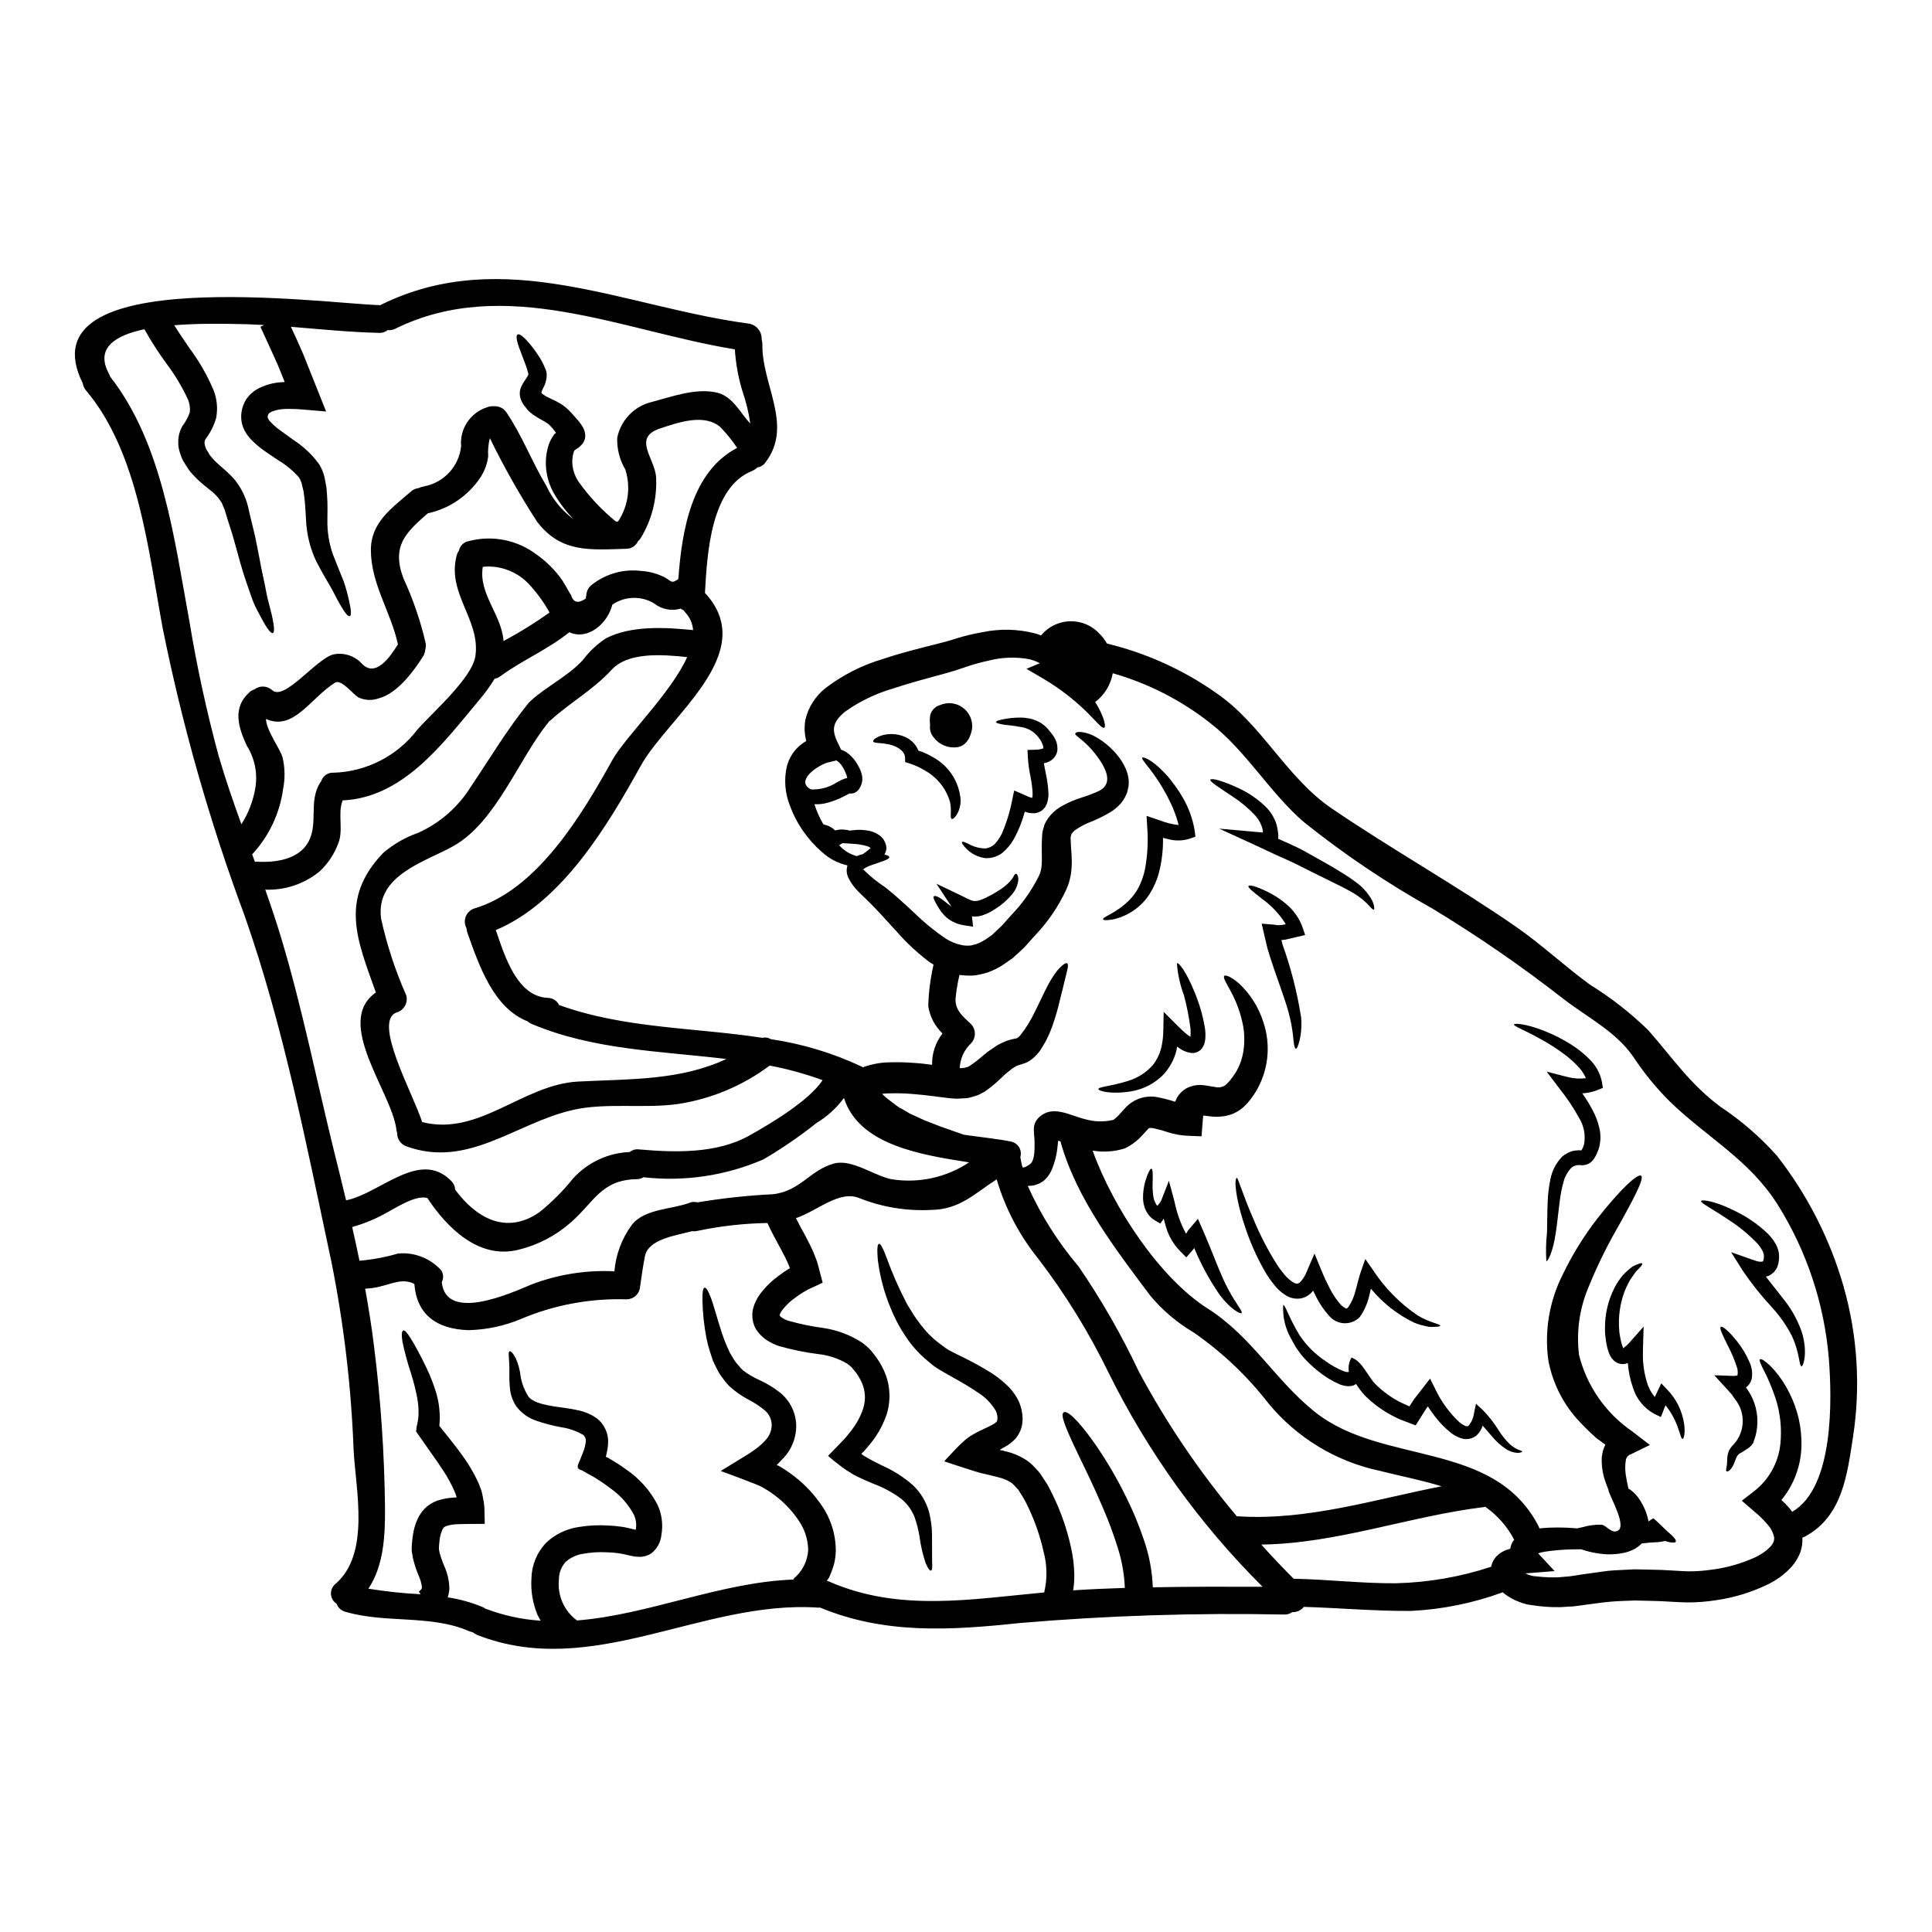 <?xml version="1.0" encoding="UTF-8"?>
<!-- Uploaded to: ICON Repo, www.svgrepo.com, Generator: ICON Repo Mixer Tools -->
<svg fill="#000000" width="800px" height="800px" version="1.1" viewBox="144 144 512 512" xmlns="http://www.w3.org/2000/svg">
 <g>
  <path d="m469 431.37 0.395-0.418v0.004c0.504-0.523 0.961-1.09 1.371-1.691 0.707-0.949 1.293-1.984 1.738-3.086 0.453-1.102 0.781-2.25 0.98-3.426 0.355-2.207 0.355-4.453 0-6.656-0.617-3.363-1.773-6.606-3.43-9.598-1.199-2.18-1.969-3.43-1.613-3.867 0.293-0.344 1.812 0.172 3.918 2.008 2.969 2.773 5.176 6.262 6.41 10.133 2.144 6.269 1.363 13.168-2.129 18.801-0.469 0.727-0.973 1.43-1.52 2.106l-0.395 0.492c-0.344 0.414-0.465 0.488-0.707 0.754-0.434 0.465-0.918 0.875-1.445 1.223-1.117 0.793-2.398 1.332-3.746 1.578-1.203 0.234-2.43 0.293-3.648 0.172-0.754-0.098-1.539-0.195-2.32-0.273-0.051 0.395-0.074 0.91-0.121 1.398l-0.32 4.113-3.769-0.148h-0.004c-1.766-0.09-3.512-0.41-5.191-0.953-1.156-0.402-2.34-0.73-3.543-0.98-0.453-0.133-0.93-0.164-1.395-0.098-0.086 0.086-0.176 0.168-0.27 0.242l-1.398 1.52c-1.289 1.469-2.852 2.672-4.602 3.543l-0.172 0.07-0.145 0.051c-2.711 0.832-5.578 1.016-8.371 0.539 5.438 15.148 17.797 33.777 30.5 41.859 11.68 7.414 17.871 18.996 28.398 27.391 17.918 14.32 47.562 7.32 59.336 30.402h-0.004c0.07 0.16 0.129 0.324 0.176 0.492 0.129-0.035 0.258-0.062 0.395-0.074 2.906-0.25 5.832-0.258 8.738-0.023l0.832 0.074c0.465-0.125 0.93-0.219 1.445-0.32v0.004c1.645-0.488 3.352-0.711 5.066-0.664 1.324 0.242 2.363 2.055 3.844 1.762 3.379-0.66-1.574-8.934-2.008-10.848-0.023-0.07-0.023-0.168-0.051-0.242-0.32-0.789-0.633-1.664-0.953-2.594-0.613-1.926-0.879-3.949-0.785-5.969 0.074-0.637 0.199-1.27 0.363-1.887 0.172-0.492 0.367-0.973 0.59-1.445-0.789-0.59-1.574-1.152-2.398-1.738-1.883-1.68-3.672-3.461-5.359-5.34-3.75-4.328-6.285-9.574-7.348-15.199-1.078-7.742 0.219-15.629 3.723-22.617 2.551-5.348 5.668-10.402 9.305-15.082 6.144-7.805 10.629-11.918 11.551-11.285 0.926 0.633-1.934 6.121-6.656 14.492-2.723 4.781-5.125 9.738-7.199 14.836-2.473 5.731-3.367 12.02-2.594 18.211 2.09 8.262 7.133 15.469 14.172 20.27l4.602 3.543-4.996 2.445c-0.758 0.227-1.305 0.883-1.395 1.664-0.195 1.266-0.195 2.555 0 3.824 0.195 1.246 0.441 2.473 0.707 3.644 0.172 0.078 0.336 0.168 0.488 0.27 1.035 0.75 1.91 1.699 2.574 2.793 1.039 1.598 1.777 3.371 2.18 5.238 0.023 0.121 0.023 0.27 0.047 0.395l1.301-0.859 0.98 0.859c1.445 1.324 2.617 2.621 3.695 3.453 0.98 0.906 1.445 1.574 1.27 1.91-0.172 0.336-1.027 0.32-2.273-0.023-0.172-0.051-0.367-0.121-0.562-0.172l-0.004-0.004c-0.793 0.195-1.605 0.309-2.422 0.34-1.027 0.027-2.273 0.148-3.742 0.32h-0.004c-0.145 0.121-0.285 0.254-0.418 0.395-0.43 0.395-0.906 0.738-1.418 1.027-0.395 0.195-0.789 0.395-1.18 0.562l-1.102 0.367-0.004-0.004c-2.316 0.574-4.723 0.688-7.082 0.344-1.66-0.219-3.289-0.605-4.871-1.148-0.688 0-1.348 0.023-2.035 0.023-2.582 0.031-5.156 0.242-7.711 0.637-0.555 0.094-1.102 0.234-1.637 0.418l4.356 4.699-7.367 0.586c-0.121 0-0.273 0.023-0.395 0.023h0.004c0.301 0.152 0.613 0.281 0.93 0.395 0.191 0.078 0.387 0.133 0.586 0.168l0.539 0.148c0.047 0 0.219 0.023 0.219 0.023l0.344 0.023 0.684 0.074 0.004 0.004c1.859 0.211 3.734 0.277 5.606 0.195 0.93-0.074 1.887-0.148 2.812-0.246 1.004-0.121 2.156-0.316 3.207-0.488 2.273-0.32 4.555-0.637 6.879-0.957 2.363-0.219 4.769-0.27 7.195-0.414 2.363 0.07 4.871 0.07 7.246 0.168 1.18 0.074 2.363 0.121 3.523 0.195 1.16 0.074 2.402 0.145 3.328 0.172l0.004 0.004c2.09 0.012 4.176-0.137 6.242-0.441 3.988-0.496 7.875-1.598 11.531-3.258 1.484-0.676 2.836-1.605 3.988-2.754 0.375-0.387 0.684-0.832 0.906-1.324 0.145-0.391 0.203-0.809 0.172-1.223-0.266-1.27-0.863-2.445-1.738-3.402-1.051-1.258-2.223-2.406-3.5-3.426l-3.328-2.891 3.254-2.523c3.918-3.035 6.426-7.531 6.953-12.457 0.426-4.047 0.008-8.141-1.223-12.02-0.84-2.57-1.883-5.07-3.109-7.481-0.906-1.738-1.348-2.754-1.055-2.988 0.293-0.23 1.223 0.32 2.691 1.688v0.004c2.102 2.144 3.836 4.617 5.144 7.32 2.172 4.297 3.25 9.062 3.148 13.879-0.102 5.258-1.973 10.328-5.312 14.395 0.652 0.566 1.266 1.18 1.832 1.836 0.348 0.395 0.688 0.832 1.031 1.27 11.086-6.387 10.57-29.742 9.691-40.758v0.004c-1.215-14.395-5.836-28.289-13.484-40.543-7.566-12.02-18.68-17.793-28.566-27.344-3.66-3.633-6.934-7.637-9.77-11.945-4.504-6.562-12.066-10.402-18.309-15.176h-0.004c-11.109-8.684-22.723-16.699-34.781-24.012-11.988-6.691-23.402-14.363-34.125-22.938-9.156-7.871-15.324-18.895-24.848-26.266-7.676-6.062-16.465-10.559-25.871-13.242-0.516 3.004-2.141 5.703-4.555 7.562-0.035 0.031-0.078 0.059-0.121 0.074 0.242 0.344 0.465 0.707 0.66 1.051 1.887 3.383 2.227 5.535 1.762 5.754-0.562 0.27-1.816-1.324-4.309-3.84-3.504-3.488-7.426-6.531-11.676-9.055l-4.625-2.715 3.543-1.469c-1.047-0.578-2.18-0.977-3.356-1.18-3.418-0.543-6.906-0.375-10.258 0.492-1.938 0.414-3.848 0.941-5.727 1.574-0.957 0.293-2.008 0.707-3.207 1.074-1.102 0.32-2.203 0.637-3.328 0.957-4.379 1.18-8.766 2.363-13.094 3.793h-0.004c-4.527 1.328-8.809 3.394-12.656 6.121-3.231 2.691-3.598 4.648-2.055 7.953l1.004 2.106v0.004c0.148 0.047 0.297 0.102 0.438 0.168 0.66 0.277 1.266 0.668 1.789 1.152l0.441 0.367 0.27 0.32 0.562 0.637 0.172 0.242 0.047 0.07 0.148 0.195 0.27 0.418c0.168 0.27 0.344 0.562 0.516 0.883 0.383 0.691 0.672 1.434 0.852 2.207 0.062 0.246 0.102 0.5 0.121 0.754 0.023 0.359 0.008 0.723-0.047 1.078l-0.121 0.516c-0.023 0.094-0.172 0.488-0.172 0.488l-0.07 0.145-0.148 0.273-0.145 0.293-0.32 0.441-0.168 0.219h-0.004c-0.156 0.133-0.32 0.254-0.492 0.367-0.352 0.238-0.758 0.375-1.18 0.395-0.293 0-0.414-0.023-0.512-0.023l-0.098 0.047-0.465 0.242-0.98 0.516v0.004c-1.336 0.676-2.731 1.223-4.172 1.629-1.168 0.34-2.383 0.477-3.598 0.414 0.598 1.848 1.387 3.629 2.359 5.312 0.219 0.074 0.465 0.145 0.734 0.242h0.004c0.582 0.145 1.133 0.402 1.613 0.762 0.293 0.172 0.555 0.387 0.785 0.637 0.859-0.246 1.762-0.312 2.648-0.195 0.391 0.031 0.777 0.113 1.148 0.242 0.613-0.074 1.246-0.145 1.938-0.195 0.848-0.043 1.699 0 2.543 0.121 1.133 0.125 2.223 0.512 3.184 1.125 1.227 0.762 2.019 2.062 2.129 3.504 0.008 0.469-0.102 0.93-0.32 1.348-0.074 0.168-0.145 0.293-0.219 0.441 0.836 0.168 1.273 0.441 1.301 0.684 0.07 0.609-1.91 1.125-4.949 2.203-0.719 0.246-1.398 0.602-2.008 1.051-0.215 0.172-0.27 0.367-0.07 0.172 0.121-0.172 0.047-0.297 0.27-0.027h-0.004c1.746 1.719 3.656 3.262 5.703 4.606 2.5 1.969 5.047 4.305 7.664 6.754 2.566 2.516 5.352 4.793 8.324 6.809 1.328 0.852 2.809 1.453 4.359 1.762 0.684 0.129 1.383 0.164 2.078 0.098 0.344 0.047 0.684-0.172 1.055-0.219 0.359-0.066 0.715-0.172 1.051-0.32 0.746-0.301 1.457-0.68 2.129-1.125l1.004-0.707 0.539-0.348 0.609-0.586 1.25-1.18 0.633-0.59 0.121-0.121 0.172-0.168c0.758-0.883 1.543-1.762 2.328-2.621l0.004-0.004c2.852-2.941 5.254-6.293 7.125-9.941 1.734-3.082 0.684-5.727 1.148-11.629v0.004c0.039-0.379 0.105-0.754 0.195-1.125l0.219-0.707 0.094-0.371 0.195-0.562h0.004c0.023-0.043 0.047-0.086 0.074-0.125l0.074-0.121 0.145-0.27 0.637-1.027 0.004 0.004c0.859-1.148 1.926-2.121 3.148-2.867 1.84-1.082 3.805-1.938 5.848-2.547 1.477-0.465 2.922-1.023 4.332-1.664 3.207-1.574 2.473-4.457 0.98-7.086-1.594-2.684-3.668-5.051-6.121-6.977-0.637-0.562-1.18-0.859-1.078-1.148 0.102-0.293 0.516-0.539 1.574-0.441 1.465 0.191 2.875 0.691 4.137 1.465 1.973 1.164 3.738 2.656 5.215 4.406 1.008 1.156 1.832 2.461 2.449 3.867 0.391 0.898 0.645 1.844 0.758 2.816 0.062 0.578 0.062 1.16 0 1.738-0.098 0.465-0.195 0.93-0.297 1.422-0.07 0.277-0.172 0.547-0.293 0.809-0.145 0.32-0.293 0.637-0.465 0.953v-0.004c-0.301 0.535-0.652 1.035-1.051 1.496-0.73 0.836-1.582 1.562-2.523 2.152-1.648 1.008-3.375 1.875-5.164 2.594-1.492 0.562-2.914 1.293-4.234 2.184-0.426 0.293-0.793 0.668-1.078 1.102l-0.07 0.145c-0.027 0.047-0.195 0.789-0.195 0.789-0.074 0.27 0.023 0.242 0.023 0.367l-0.004-0.004c0.023 0.098 0.023 0.199 0 0.297l0.023 0.609c0.027 0.418 0.027 0.859 0.074 1.375 0.074 0.977 0.172 2.106 0.195 3.301h0.004c0.02 1.316-0.062 2.633-0.246 3.938l-0.238 1.078-0.145 0.566-0.074 0.27-0.023 0.145-0.023 0.051h-0.004c-0.016 0.082-0.043 0.164-0.074 0.242l-0.609 1.543c-2.102 4.555-4.949 8.723-8.422 12.336-0.789 0.859-1.543 1.738-2.328 2.594l-0.27 0.32-0.395 0.395-0.094 0.07-0.148 0.148-0.633 0.586-1.273 1.148-0.609 0.59-0.883 0.609-1.762 1.223v0.004c-1.184 0.77-2.449 1.402-3.773 1.887-0.684 0.258-1.387 0.453-2.106 0.586-0.703 0.184-1.426 0.301-2.152 0.344-1.16 0.039-2.324-0.016-3.477-0.172-0.504 2.109-0.855 4.254-1.051 6.414-0.098 2.965 2.031 4.676 4.062 6.562v-0.004c1.418 1.449 1.418 3.766 0 5.215-1.797 1.699-2.856 4.039-2.938 6.512h0.367c0.289 0.023 0.582-0.012 0.859-0.098 0.219-0.047 0.465-0.074 0.707-0.145 0.242-0.07 0.441-0.219 0.66-0.32 1.309-0.875 2.551-1.84 3.727-2.883l1.125-0.906 1.055-0.73 1.023-0.695 0.539-0.367 0.367-0.172 0.734-0.367c0.949-0.469 1.953-0.812 2.988-1.027l0.832-0.172c0.047-0.07 0.121 0.027 0.219-0.098 0.172-0.023 0.488-0.395 0.789-0.656 0.441-0.562 0.859-1.129 1.246-1.664v-0.004c0.699-1.008 1.34-2.062 1.91-3.148 2.25-4.309 3.938-8.496 5.703-11.02h0.004c0.625-1.02 1.398-1.934 2.297-2.723 0.613-0.512 1.055-0.73 1.301-0.586 0.242 0.145 0.293 0.637 0.121 1.445-0.168 0.809-0.488 1.91-0.789 3.254-0.301 1.348-0.758 3.035-1.246 5.043-0.543 2.363-1.223 4.695-2.035 6.981-0.512 1.418-1.125 2.801-1.836 4.137-0.395 0.637-0.758 1.324-1.18 1.969v-0.004c-0.629 0.973-1.414 1.832-2.32 2.543-0.547 0.434-1.148 0.789-1.789 1.055l-1.422 0.465c-0.547 0.145-1.066 0.375-1.543 0.688l-0.344 0.219h0.004c-0.062 0.023-0.121 0.059-0.176 0.098l-0.977 0.789-0.98 0.789-0.789 0.758h0.004c-1.402 1.379-2.918 2.641-4.531 3.769-0.586 0.32-1.18 0.633-1.762 0.93-0.633 0.219-1.27 0.395-1.934 0.586-0.621 0.18-1.262 0.273-1.91 0.27l-1.84 0.098c-1.148-0.027-2.199-0.172-3.324-0.297l-2.816-0.367c-1.836-0.246-3.719-0.441-5.606-0.59-1.887-0.148-3.742-0.219-5.484-0.168-0.883 0-1.785 0.047-2.547 0.121l0.004 0.004c0.535 0.562 1.117 1.078 1.738 1.543 0.684 0.512 1.371 1.027 2.031 1.543 0.578 0.438 1.203 0.816 1.859 1.125 0.586 0.344 1.18 0.684 1.734 1.027 0.637 0.32 1.324 0.609 1.969 0.906h0.004c1.258 0.617 2.547 1.168 3.867 1.641 1.297 0.488 2.496 1.004 3.742 1.395 1.688 0.613 3.231 1.148 4.723 1.664 4.949 0.707 9.523 1.18 12.461 1.812h0.004c0.918 0.168 1.715 0.727 2.195 1.527 0.477 0.801 0.586 1.77 0.297 2.66l0.074 0.219h0.004c0.113 0.758 0.27 1.512 0.465 2.254 0.148 0.73 2.008-0.637 2.156-0.758 1.18-1.078 1.074-3.84 1.098-5.262 0.098-2.754-1.004-5.019 1.199-7.086 3.598-3.352 8.152-0.469 11.996 0.465v-0.004c2.496 0.758 5.148 0.84 7.684 0.246 0.656-0.488 1.254-1.047 1.789-1.668 0 0 1.375-1.52 1.496-1.641 2.32-2.445 5.789-3.43 9.051-2.57 1.363 0.27 2.703 0.629 4.016 1.078 0.168-0.395 0.367-0.789 0.539-1.148 0.594-0.992 1.426-1.816 2.422-2.402 1.547-0.816 3.32-1.094 5.043-0.785 0.883 0.145 1.711 0.273 2.57 0.418 0.793 0.203 1.629 0.113 2.363-0.246 0.145 0 0.297-0.242 0.441-0.32 0.066-0.027 0.215-0.152 0.215-0.125zm-101.52-83.867-0.023-0.023-0.441-0.66-0.242-0.344-0.172-0.168h-0.004c-0.219-0.258-0.473-0.48-0.754-0.664-0.074-0.051-0.148-0.074-0.219-0.121l-2.234 0.555c-1.969 0.441-8.156 4.188-5.191 6.691 0.242 0.199 0.527 0.352 0.828 0.441 2.367 0.082 4.699-0.559 6.691-1.836l0.879-0.465 0.418-0.219 0.344-0.145c0.051-0.027 0.172-0.074 0.172-0.074l0.242-0.098c0.25-0.082 0.504-0.141 0.762-0.176-0.02-0.039-0.031-0.082-0.027-0.125-0.082-0.441-0.223-0.867-0.418-1.27-0.098-0.242-0.195-0.465-0.32-0.707l-0.195-0.371-0.098-0.168zm265.11 137.52c3.664 12.887 4.516 26.41 2.496 39.656-1.574 10.281-2.863 21.199-12.73 26.512-0.227 0.121-0.465 0.219-0.707 0.293 0.062 1.242-0.094 2.484-0.465 3.672-0.516 1.445-1.297 2.781-2.305 3.938-1.75 1.949-3.859 3.543-6.215 4.703-4.379 2.148-9.07 3.59-13.902 4.277-2.484 0.395-4.996 0.59-7.512 0.586-1.398 0-2.5-0.098-3.672-0.145-1.172-0.047-2.363-0.121-3.543-0.195-2.328-0.098-4.504-0.098-6.758-0.168-2.176 0.094-4.356 0.121-6.488 0.316-2.129 0.191-4.305 0.516-6.434 0.789-1.102 0.148-2.129 0.32-3.281 0.441l-3.644 0.219-0.004-0.004c-2.332 0.043-4.668-0.113-6.977-0.465l-0.859-0.121-0.438-0.074-0.219-0.023-0.098-0.023-0.418-0.098-0.734-0.219v-0.004c-0.301-0.078-0.598-0.176-0.883-0.293-1.293-0.465-2.519-1.098-3.644-1.887-0.316-0.23-0.617-0.473-0.906-0.734-7.797 2.867-15.988 4.535-24.285 4.941-9.496 0.074-18.949-0.789-28.418-1.074-0.758 0.918-1.898 1.43-3.086 1.395-0.617 0.434-1.355 0.656-2.106 0.637-23.41-0.484-46.828 0.266-70.156 2.254-18.262 1.934-35.715 3.035-52.898-4.113-0.188 0.031-0.375 0.039-0.562 0.023-30.773-2.055-59.852 19.242-90.328 7.223-0.414-0.191-0.801-0.426-1.152-0.711-0.328-0.062-0.645-0.152-0.953-0.27-10.059-4.43-22.227-2.008-32.777-5.141h-0.004c-1.078-0.281-1.953-1.078-2.324-2.129-0.879-0.559-1.434-1.504-1.496-2.539-0.062-1.039 0.375-2.043 1.18-2.699 9.301-8 5.383-24.797 4.82-35.59-0.625-16.613-2.57-33.148-5.812-49.453-6.512-30.527-12.73-62.715-23.109-92.164-9.219-24.777-16.473-50.246-21.684-76.164-3.793-20.418-6.414-46.484-20.316-62.938h-0.004c-0.449-0.539-0.746-1.191-0.855-1.883-16.008-32.238 64.965-21.027 78.527-20.723 0.113 0.004 0.227 0.02 0.34 0.047 0.098-0.047 0.148-0.121 0.246-0.168 32.359-15.914 64.379 0.609 97.324 5.019l0.004-0.004c2.09 0.301 3.602 2.152 3.481 4.258 0.129 0.402 0.195 0.824 0.191 1.25-0.219 10.676 8.348 21.566 0.758 31.359l0.004-0.004c-0.484 0.695-1.242 1.152-2.082 1.25-0.395 0.395-0.859 0.711-1.371 0.93-10.965 4.356-11.945 21.812-12.531 32.34l0.074 0.074c14.609 15.887-9.816 32.668-17.062 45.699-8.715 15.715-20.859 36.23-38.434 43.57 2.328 6.832 5.609 17.602 13.734 17.969h-0.004c1.297 0.02 2.477 0.754 3.062 1.91 17.32 6.269 35.914 5.922 53.922 8.691v-0.004c0.727-0.188 1.5-0.062 2.129 0.344 8.371 1.234 16.512 3.691 24.16 7.297l0.273 0.191c0.145-0.07 0.27-0.121 0.395-0.168h-0.004c2.262-0.781 4.637-1.184 7.027-1.18 2.102-0.055 4.203 0.004 6.297 0.172 1.574 0.098 3.082 0.293 4.625 0.488-0.062-3 0.91-5.93 2.758-8.297-2.019-1.934-3.348-4.481-3.773-7.246 0.094-3.617 0.547-7.215 1.348-10.746 0-0.098 0.047-0.172 0.047-0.273-0.316-0.195-0.633-0.367-0.93-0.562v0.004c-3.281-2.457-6.293-5.254-8.98-8.348-2.449-2.668-4.629-5.117-6.691-7.195-1.102-1.078-2.129-2.082-3.109-3.035-1.195-1.125-2.176-2.461-2.891-3.938-0.469-1.004-0.539-2.148-0.195-3.203-2.512-0.562-4.832-1.77-6.731-3.504-3.867-3.348-6.82-7.625-8.57-12.434-1.277-3.262-1.555-6.836-0.785-10.258 0.547-2.172 1.754-4.121 3.449-5.578 0.535-0.453 1.109-0.855 1.715-1.203-0.488-1.828-0.574-3.742-0.246-5.606 0.77-3.305 2.633-6.25 5.285-8.363 4.562-3.496 9.73-6.125 15.246-7.754 4.676-1.574 9.305-2.719 13.633-3.816 1.055-0.273 2.106-0.539 3.148-0.812 1.043-0.273 2.059-0.609 3.062-0.93 2.195-0.664 4.43-1.188 6.691-1.574 4.438-0.91 9.016-0.828 13.414 0.246 0.676 0.148 1.336 0.363 1.969 0.637 1.891-2.301 4.684-3.668 7.66-3.754 2.977-0.082 5.844 1.125 7.859 3.312 0.762 0.777 1.426 1.652 1.969 2.594 10.371 2.512 20.176 6.945 28.91 13.074 12.145 8.297 18.605 22.469 30.773 30.719 15.961 10.844 32.898 20.316 48.711 31.262 6.852 4.773 12.875 10.43 19.609 15.352v-0.004c5.57 3.453 10.75 7.496 15.445 12.07 6.488 7.391 11.02 14.246 19.094 20.266 5.519 3.656 10.547 8.008 14.957 12.949 8.098 10.344 14.117 22.156 17.73 34.785zm-87.75 67.598c0.145-0.219 0.297-0.371 0.441-0.562-1.816-3.488-4.445-6.484-7.664-8.742-0.117 0.039-0.242 0.062-0.367 0.074-19.902 2.449-38.918 9.672-58.992 9.938 2.766 3.086 5.621 6.102 8.566 9.055 9.055 0.172 18.105 1.27 27.16 1.199h-0.004c8.574-0.215 17.07-1.691 25.215-4.379 0.055-0.391 0.16-0.77 0.316-1.129 0.277-0.625 0.656-1.195 1.125-1.691 0.715-0.699 1.566-1.25 2.5-1.613 0.367-0.121 0.73-0.219 1.102-0.344v0.004c0.102-0.633 0.305-1.242 0.602-1.809zm-18.805-14.734c-5.387-1.664-11.09-2.754-16.43-4.113-11.566-2.457-21.961-8.77-29.473-17.898-5.602-7.219-12.273-13.543-19.781-18.75-4.356-2.555-8.242-5.844-11.48-9.719-9.301-12.41-19.461-25.551-23.766-40.637-0.027-0.094-0.027-0.168-0.051-0.27-0.195-0.074-0.418-0.145-0.637-0.219-0.047 0.562-0.098 1.102-0.168 1.641-0.211 2.188-0.766 4.328-1.645 6.344-0.273 0.57-0.609 1.113-1.004 1.613-0.289 0.344-0.598 0.672-0.926 0.98l-0.273 0.195-0.121 0.094-0.27 0.148-0.586 0.344-0.441 0.168-0.859 0.297h0.004c-0.582 0.117-1.172 0.176-1.766 0.172 3.465 7.727 8.008 14.922 13.488 21.371 6.062 8.863 11.41 18.191 15.984 27.906 7.32 13.621 16.016 26.461 25.953 38.309 0.098 0 0.191-0.023 0.316-0.023 18.418 1.172 36.008-4.457 53.93-7.953zm-76.523 26.766c9.695-0.191 19.391-0.168 29.082-0.145v-0.004c-16.625-16.543-30.414-35.707-40.812-56.73-5.188-10.664-11.43-20.785-18.629-30.207-5.023-6.215-8.77-13.363-11.023-21.027-5.75 3.648-9.695 8.031-17.477 8.105h0.004c-6.375 0.32-12.742-0.715-18.684-3.039-5.434-2.422-11.141 3.207-17.035 5.215 0.754 1.52 1.574 3.035 2.449 4.602 0.789 1.496 1.574 3.035 2.273 4.652l0.488 1.27c0.289 0.684 0.52 1.387 0.688 2.106l1.18 4.481-2.789 1.301c-0.469 0.195-0.926 0.414-1.371 0.66l-1.004 0.586c-0.738 0.438-1.449 0.922-2.129 1.445-1.273 0.902-2.414 1.98-3.383 3.207-0.297 0.387-0.535 0.812-0.707 1.27-0.023 0.066-0.039 0.133-0.047 0.199 0.176 0.23 0.391 0.43 0.633 0.586 0.484 0.336 1.016 0.602 1.574 0.789 3.098 0.883 6.254 1.543 9.449 1.965 3.637 0.539 7.117 1.852 10.199 3.856 0.812 0.582 1.566 1.242 2.254 1.969 0.539 0.684 1.102 1.348 1.613 2.059 1.016 1.418 1.84 2.965 2.449 4.598 1.172 3.242 1.285 6.777 0.316 10.086-0.887 2.769-2.262 5.356-4.062 7.641-0.418 0.512-0.812 1.051-1.25 1.516l-0.609 0.707-0.27 0.297-0.047 0.051-0.539 0.465c0 0.121 0.195 0.242 0.32 0.367l0.242 0.195c0.051 0.023 0.051 0.047 0.148 0.098l0.512 0.293c1.398 0.836 2.867 1.543 4.328 2.277h0.004c2.938 1.305 5.66 3.047 8.074 5.164 2.047 1.945 3.527 4.406 4.289 7.125 0.496 1.977 0.758 4.004 0.785 6.043 0 3.305 0.023 5.629 0.023 7.148 0.098 1.469 0 2.227-0.297 2.328-0.297 0.098-0.754-0.492-1.418-1.969h0.004c-0.777-2.324-1.328-4.719-1.641-7.148-0.293-1.746-0.734-3.469-1.324-5.141-0.762-1.883-1.992-3.543-3.574-4.82-2.195-1.609-4.598-2.91-7.148-3.871-1.492-0.609-3.109-1.301-4.797-2.152l-0.66-0.344-0.98-0.613c-0.684-0.395-1.34-0.836-1.969-1.32-1.223-0.93-2.598-1.969-3.769-3.035 1.395-1.395 2.812-2.891 4.281-4.43l0.539-0.59 0.297-0.367 0.512-0.637c0.348-0.414 0.676-0.844 0.98-1.293 1.27-1.723 2.234-3.652 2.84-5.703 0.52-1.988 0.402-4.086-0.34-6-0.445-1.066-1.016-2.078-1.695-3.012l-1.18-1.422c-0.359-0.363-0.754-0.691-1.18-0.977-2.32-1.363-4.894-2.223-7.566-2.519-3.594-0.445-7.148-1.176-10.629-2.184-1.117-0.391-2.188-0.922-3.18-1.574-1.258-0.844-2.301-1.977-3.035-3.305-0.754-1.629-0.918-3.473-0.465-5.211 0.387-1.332 1.012-2.582 1.836-3.695 1.383-1.82 3.023-3.426 4.867-4.773 0.875-0.672 1.781-1.293 2.723-1.863l0.293-0.168v-0.027c-0.023-0.023 0 0.074-0.07-0.121l-0.371-0.953c-0.562-1.301-1.246-2.644-2.008-4.039-1.098-2.106-2.398-4.328-3.523-6.832v-0.004c-6.18 0.105-12.336 0.793-18.387 2.059-0.512 0.137-1.047 0.172-1.574 0.102-4.211 1.148-11.555 2.078-12.484 6.586-0.586 2.891-0.953 5.871-1.395 8.785v-0.004c-0.418 1.609-1.879 2.723-3.543 2.699-9.539-0.297-19.031 1.465-27.828 5.164-4.453 1.883-9.223 2.906-14.055 3.008-8.398-0.297-13.66-4.09-14.297-12.242-2.965-1.574-5.777-0.121-9.109 0.684l0.004 0.004c-1.289 0.316-2.609 0.504-3.938 0.562 0.906 4.996 1.711 9.988 2.328 15.008 1.797 14.234 2.777 28.559 2.938 42.902 0.047 7.477-0.297 15.445-4.41 21.594 4.59 0.746 9.215 1.234 13.859 1.469l-0.492-0.711v-0.004c0.152-0.145 0.316-0.273 0.492-0.391 0.047-0.121 0.191-0.219 0.219-0.297 0.082-0.117 0.121-0.254 0.125-0.395-0.117-1.066-0.406-2.109-0.859-3.086-0.668-1.574-1.195-3.203-1.574-4.871-0.098-0.488-0.172-1.027-0.246-1.516-0.074-0.488-0.023-1.102-0.023-1.641 0.098-0.832 0.121-1.613 0.273-2.449h-0.004c0.215-1.828 0.762-3.606 1.613-5.238 0.535-0.98 1.238-1.859 2.082-2.594 0.84-0.691 1.793-1.238 2.812-1.613 1.57-0.508 3.199-0.789 4.848-0.836l0.172 0.051c0.047-0.027 0.047-0.098 0.047-0.172 0-0.074 0.051 0.074-0.047-0.242-0.137-0.469-0.312-0.93-0.516-1.371-0.793-1.805-1.734-3.539-2.812-5.191-1.051-1.641-2.152-3.207-3.231-4.723l-3.621-5.168-0.32-0.465c-0.121-0.145-0.219-0.32-0.121-0.488l0.137-1.051c0.121-0.609 0.344-1.516 0.344-1.688 0.098-0.641 0.145-1.289 0.145-1.934 0.004-1.266-0.102-2.527-0.32-3.769-0.418-2.219-0.965-4.406-1.637-6.559-0.945-2.809-1.723-5.668-2.324-8.57-0.297-1.887-0.148-2.812 0.242-2.914 0.395-0.098 0.98 0.535 1.969 2.106s2.363 4.039 4.184 7.832v0.004c1.082 2.246 1.977 4.578 2.668 6.973 0.434 1.543 0.699 3.125 0.789 4.723 0.086 0.918 0.086 1.84 0 2.758l-0.047 0.707c0 0.125-0.027 0.273 0.07 0.297 0.074 0.121 0.027 0.023 0.246 0.297 0.219 0.273 0.535 0.66 0.809 1.004l1.711 2.152c1.18 1.469 2.426 3.086 3.672 4.871 1.367 1.922 2.562 3.961 3.574 6.094 0.285 0.598 0.539 1.211 0.758 1.836 0.191 0.469 0.348 0.953 0.465 1.445l0.32 1.613c0.215 1.062 0.32 2.148 0.32 3.231 0.023 1.051 0.07 2.273 0.07 3.305-2.363 0.023-4.844 0-7.34 0.094v0.004c-0.957 0.02-1.906 0.18-2.82 0.469-0.477 0.141-0.863 0.492-1.051 0.953-0.41 0.887-0.668 1.84-0.758 2.812-0.098 0.562-0.098 1.25-0.168 1.863v0.539l0.121 0.684h-0.004c0.332 1.27 0.758 2.512 1.273 3.719 0.859 1.879 1.328 3.91 1.371 5.977-0.027 0.805-0.176 1.602-0.441 2.359 3.215 0.48 6.356 1.359 9.352 2.621 0.199 0.094 0.387 0.207 0.562 0.34 4.719 1.82 9.688 2.91 14.734 3.231-0.324-0.527-0.621-1.074-0.879-1.637-1.25-3.035-1.789-6.316-1.574-9.594 0.074-3.508 1.453-6.859 3.867-9.398 2.328-2.215 5.273-3.664 8.445-4.168 2.598-0.449 5.238-0.598 7.871-0.438 1.262 0.047 2.519 0.16 3.769 0.34 0.633 0.098 1.27 0.219 1.859 0.371l1.473 0.344c0.367 0.145 0.316 0.07 0.395-0.098l-0.004-0.004c0.203-1.258 0.031-2.551-0.488-3.719-1.469-2.797-3.586-5.207-6.172-7.023-1.254-0.969-2.562-1.867-3.914-2.699l-0.832-0.512-1.004-0.539c-0.637-0.367-1.301-0.734-1.934-1.102-2.106-0.418-0.516-2.152-0.195-3.402l0.395-0.98c0.148-0.344 0.246-0.613 0.441-1.148l0.219-0.836v0.004c0.125-0.473 0.195-0.957 0.223-1.445 0.012-0.57-0.219-1.121-0.637-1.516-1.789-1.062-3.769-1.762-5.828-2.059-2.234-0.406-4.434-0.977-6.586-1.711-2.152-0.707-4.039-2.059-5.406-3.871-0.984-1.508-1.566-3.242-1.688-5.039-0.109-1.215-0.152-2.434-0.125-3.648 0.098-4.016-0.465-5.555 0.047-5.848 0.344-0.297 1.969 1.27 2.789 5.535l0.004-0.004c0.215 2.316 0.988 4.543 2.25 6.496 1.422 1.734 4.973 2.363 9.648 2.961 1.18 0.172 2.422 0.371 3.816 0.688 1.633 0.371 3.18 1.055 4.555 2.008 1.785 1.375 2.898 3.449 3.059 5.703 0.035 0.984-0.047 1.969-0.242 2.934l-0.297 1.395c-0.023 0.125-0.145 0.246 0.051 0.273l0.191 0.098 0.098 0.023c0.051 0.023-0.047-0.023 0.219 0.121h0.004c1.57 0.887 3.09 1.859 4.555 2.914 3.578 2.383 6.5 5.633 8.492 9.445 1.176 2.512 1.543 5.324 1.055 8.051-0.18 1.949-1.168 3.731-2.719 4.922-0.828 0.527-1.777 0.832-2.754 0.883-0.508 0.012-1.016-0.016-1.52-0.074-0.488-0.098-1.078-0.168-1.422-0.27l-1.734-0.395c-0.492-0.098-0.957-0.168-1.398-0.242-1-0.129-2.004-0.203-3.012-0.223-2.07-0.105-4.148 0.027-6.191 0.395-1.738 0.262-3.367 1.027-4.676 2.199-1.129 1.297-1.75 2.957-1.738 4.676-0.426 4.195 1.398 8.305 4.797 10.797 19.047-1.492 38.141-10.207 57.527-10.844l-0.195-0.172c2.367-1.898 3.801-4.727 3.938-7.758-0.082-2.934-1.066-5.769-2.816-8.129-1.703-2.457-3.805-4.617-6.219-6.387-0.574-0.441-1.168-0.848-1.785-1.223l-1.102-0.66v-0.004c-0.715-0.398-1.457-0.742-2.227-1.027-3.148-1.25-6.172-2.363-9.031-3.406 2.57-1.574 5.082-3.117 7.539-4.625 0.586-0.371 1.102-0.758 1.664-1.152 0.473-0.34 0.93-0.707 1.367-1.098 0.395-0.371 0.789-0.734 1.102-1.102 1.168-1.109 1.832-2.648 1.84-4.258-0.035-1.438-0.664-2.793-1.738-3.746-1.359-1.148-2.848-2.137-4.434-2.938-1.82-0.965-3.516-2.156-5.043-3.543-0.699-0.707-1.332-1.477-1.883-2.301-0.559-0.703-1.035-1.469-1.418-2.277-0.395-0.758-0.734-1.516-1.078-2.227-0.242-0.73-0.488-1.445-0.707-2.152h-0.004c-0.406-1.262-0.742-2.547-1.004-3.848-0.637-3.34-0.988-6.731-1.055-10.129-0.023-2.106 0.172-3.086 0.562-3.184 0.391-0.098 0.957 0.758 1.715 2.754 0.758 1.996 1.539 5.188 2.938 9.445h0.004c0.367 1.121 0.789 2.223 1.27 3.305 0.242 0.562 0.516 1.148 0.789 1.762 0.32 0.539 0.66 1.102 1.004 1.664h-0.004c0.348 0.586 0.758 1.125 1.227 1.613 0.41 0.531 0.871 1.023 1.371 1.469 1.277 0.941 2.644 1.746 4.086 2.402 2.082 0.926 4.031 2.113 5.805 3.543 2.352 1.988 3.816 4.832 4.062 7.902 0.211 3.34-0.938 6.625-3.184 9.109-0.637 0.66-1.27 1.348-1.969 2.055l0.297 0.074h0.023l0.934 0.539c0.773 0.457 1.527 0.957 2.25 1.492 3.113 2.203 5.828 4.918 8.031 8.027 2.652 3.598 4.098 7.941 4.137 12.41-0.012 1.238-0.168 2.473-0.465 3.672-0.352 1.211-0.785 2.394-1.301 3.543-0.195 0.32-0.418 0.609-0.609 0.93 0.219 0.051 0.438 0.121 0.656 0.195 18.5 8.105 37.676 4.629 56.938 2.867h0.004c0.844-3.539 0.793-7.234-0.148-10.75-0.895-4.035-2.242-7.961-4.012-11.695-0.418-0.883-0.855-1.785-1.324-2.57s-0.906-1.473-1.371-2.203c-0.539-0.516-0.98-1.148-1.52-1.574l0.004-0.004c-0.516-0.418-1.082-0.766-1.691-1.031-0.707-0.312-1.445-0.555-2.199-0.73l-0.297-0.074-0.465-0.121-1.301-0.32c-0.883-0.191-1.734-0.395-2.617-0.609-1.641-0.465-3.207-1.004-4.773-1.496-1.566-0.492-3.207-1.051-4.773-1.574 0.637-0.758 1.938-2.078 2.719-2.914h0.004c0.848-0.93 1.746-1.812 2.691-2.644 0.465-0.441 1.148-0.832 1.688-1.246 0.637-0.395 1.371-0.789 2.055-1.148 1.375-0.66 3.305-1.543 3.504-1.688v-0.004c0.418-0.207 0.805-0.473 1.148-0.785 0.121-0.195 0.219-0.242 0.242-0.492h0.004c0.078-0.391 0.078-0.793 0-1.184-0.055-0.445-0.188-0.875-0.395-1.273-1.188-2.016-2.852-3.703-4.848-4.922-2.078-1.445-4.281-2.691-6.438-3.894-1.098-0.633-2.176-1.219-3.203-1.836l-0.004 0.004c-1.113-0.621-2.156-1.359-3.109-2.203-1.801-1.438-3.43-3.07-4.863-4.875-1.191-1.582-2.277-3.242-3.254-4.969-0.809-1.492-1.535-3.031-2.176-4.602-1.715-4.113-2.856-8.449-3.383-12.875-0.219-2.754-0.098-3.992 0.32-4.09 0.418-0.098 1.027 1.027 1.969 3.543 1.43 3.953 3.106 7.809 5.019 11.551 0.609 1.324 1.543 2.547 2.363 3.969h-0.004c0.973 1.43 2.023 2.805 3.148 4.113 1.266 1.402 2.688 2.66 4.234 3.742 0.793 0.652 1.656 1.211 2.57 1.664 1.027 0.516 2.082 1.055 3.18 1.574l0.004 0.004c2.445 1.199 4.836 2.523 7.148 3.965 1.34 0.844 2.598 1.805 3.769 2.867 1.422 1.227 2.602 2.715 3.473 4.379 0.488 0.973 0.824 2.012 1.004 3.082 0.23 1.156 0.246 2.344 0.051 3.504-0.258 1.398-0.895 2.703-1.836 3.769-0.816 0.848-1.758 1.566-2.793 2.129-1.246 0.684-0.855 0.465-0.977 0.562l-0.148 0.098c-0.023 0.047-0.168 0.145-0.07 0.168v0.004c0.113 0.02 0.227 0.027 0.344 0.023l0.145 0.023 0.074 0.027 0.633 0.168c1.148 0.242 2.266 0.602 3.332 1.082 1.211 0.512 2.348 1.188 3.375 2.004 0.961 0.863 1.852 1.797 2.672 2.793 0.66 0.98 1.316 1.984 1.969 3.012 0.562 1.004 1.055 2.008 1.543 3.012l-0.004-0.004c2.051 4.231 3.602 8.684 4.625 13.27 0.594 2.512 0.914 5.078 0.957 7.66 0.008 1.359-0.09 2.719-0.293 4.066 4.555-0.297 9.109-0.492 13.684-0.637-0.145-3.652-0.785-7.269-1.91-10.746-1.098-3.519-2.379-6.973-3.844-10.355-2.617-6.168-4.992-10.895-6.731-14.539-3.5-7.297-4.602-10.281-3.719-10.895 0.789-0.539 3.426 1.445 8.223 8.266 3.168 4.566 5.984 9.371 8.418 14.371 1.766 3.559 3.285 7.227 4.551 10.992 1.449 4.102 2.266 8.406 2.422 12.754zm-69.031-108.11c7.106 1.082 14.355-0.523 20.34-4.504-13.094-2.035-29.207-4.676-33.168-17.062-1.957 2.66-4.418 4.906-7.246 6.609-4.469 3.551-9.18 6.781-14.098 9.672-10 4.324-20.953 5.953-31.777 4.723-0.551 0.34-1.188 0.52-1.832 0.516-9.445 0.168-11.312 6.191-17.504 11.527-3.973 3.492-8.738 5.961-13.879 7.195-10.477 2.57-18.895-5.902-24.066-13.734-3.207-0.953-9.055 3.062-11.359 4.211v0.004c-2.711 1.48-5.586 2.644-8.562 3.477 0.684 2.988 1.32 5.949 1.934 8.934h-0.004c3.461-0.297 6.879-0.934 10.207-1.91 3.953-0.383 7.879 0.977 10.75 3.719 1.203 0.891 1.566 2.531 0.855 3.848 1.078 10.793 18.531 2.836 23.648 0.684h-0.004c7.043-2.711 14.57-3.918 22.105-3.543 0.375-4.445 1.973-8.699 4.613-12.297 3.328-4.309 10.699-4.113 15.277-5.848 0.676-0.281 1.426-0.324 2.129-0.121 6.602-1.105 13.266-1.824 19.953-2.156 7.269-0.789 9.84-6.387 16.18-8.129 4.809-1.348 10.953 3.43 15.508 4.188zm-5.926-87.629c0.051-0.059 0.109-0.117 0.172-0.168-0.137-0.121-0.285-0.227-0.441-0.32-0.445-0.176-0.902-0.316-1.371-0.414-0.629-0.145-1.266-0.254-1.906-0.32-1.324-0.098-2.547-0.195-3.598-0.242-0.027 0-0.051-0.023-0.074-0.023-0.367 0.195-0.66 0.367-0.98 0.539h-0.004c1.246 1.402 2.871 2.414 4.68 2.91 0.52-0.223 1.062-0.395 1.617-0.516 0.66-0.449 1.297-0.93 1.906-1.445zm-6.219-18.211 0.023-0.023h-0.023zm-25.723 94.215c5.457-3.062 15.766-9.156 19.387-14.664l-0.004-0.004c-4.562-1.66-9.254-2.953-14.023-3.863-7.125 5.34-15.461 8.836-24.262 10.18-9.129 1.301-19.312-0.465-28.148 1.641-15.078 3.543-27.586 15.469-43.816 9.598-1.535-0.52-2.551-1.98-2.5-3.602-0.105-0.273-0.172-0.562-0.195-0.852-1.18-9.891-16.695-28.469-5.438-36.328-4.894-13.734-9.816-24.699 1.91-36.965h0.004c2.727-2.348 5.875-4.16 9.277-5.34 5.758-2.59 10.617-6.836 13.953-12.199 5.043-7.477 9.621-15.199 15.324-22.227h-0.004c0.184-0.211 0.383-0.406 0.59-0.586 0.023 0 0.023 0 0.023-0.027 4.328-3.891 9.816-6.461 13.758-10.746 1.711-2.281 3.805-4.242 6.191-5.805 6.691-3.402 15.57-2.891 23.039-2.152-0.129-1.695-0.82-3.297-1.969-4.555-0.191-0.195-0.355-0.414-0.5-0.648-0.281-0.129-0.547-0.293-0.789-0.488-2.43 0.723-5.062 0.211-7.047-1.367-3.441-2.082-7.777-1.957-11.094 0.316-1.246 5.019-6.488 9.543-11.414 7.316-5.633 4.555-12.41 7.367-18.262 11.656-0.441 0.344-0.965 0.574-1.516 0.66-1.273 2.082-2.715 4.059-4.312 5.906-9.496 11.383-19.977 25.609-35.961 26.34-1.422 3.504 0.297 7.785-1.18 11.414h0.004c-1.047 2.812-2.731 5.344-4.922 7.394-4.051 3.324-9.18 5.051-14.418 4.844 1.492 4.258 2.938 8.516 4.234 12.852 5.606 18.629 9.422 37.965 14.098 56.891 1.055 4.184 2.082 8.395 3.086 12.594 9.055-1.816 19.559-13.684 27.883-5.117l0.004 0.004c0.613 0.609 0.98 1.43 1.027 2.297 5.406 7.32 13.383 12.145 22.301 5.977 3.273-2.629 6.254-5.609 8.883-8.887 3.871-4.305 9.316-6.859 15.102-7.086 0.672-0.555 1.539-0.805 2.402-0.688 9.527 0.84 20.625 1.184 29.293-3.684zm0.219-188.68v-0.004c-0.406-2.867-1.086-5.688-2.035-8.422-1.121-3.652-1.809-7.422-2.055-11.234-29.77-4.848-60.906-19.781-89.984-5.461v0.004c-0.629 0.312-1.332 0.441-2.031 0.363-0.645 0.52-1.453 0.781-2.277 0.738-7.809-0.195-15.566-0.98-23.352-1.617 1.148 2.473 2.277 4.922 3.281 7.293 2.102 5.238 4.109 10.309 6.047 15.152-1.938-0.168-3.867-0.32-5.754-0.488-0.93-0.051-1.91-0.172-2.789-0.172l-1.348-0.023h-0.684l-0.32 0.023h-0.004c-1.234 0.016-2.453 0.266-3.598 0.734-0.789 0.441-0.836 0.539-0.98 1.18-0.074 0.195 0 0.219-0.023 0.246-0.023 0.027 0.047 0.121 0.047 0.219v0.004c0.148 0.359 0.363 0.684 0.641 0.953 0.852 0.91 1.793 1.734 2.812 2.449 1.18 0.859 2.328 1.664 3.43 2.473 2.555 1.66 4.793 3.766 6.609 6.219 0.879 1.371 1.465 2.914 1.711 4.527 0.098 0.637 0.219 1.273 0.348 1.914 0.047 0.633 0.094 1.246 0.145 1.859 0.195 2.449 0.098 4.602 0.098 6.516v-0.004c-0.078 3.152 0.422 6.297 1.469 9.277 1.125 2.789 2.082 5.164 2.867 7.172l-0.004-0.004c0.574 1.676 1.047 3.387 1.418 5.117 0.613 2.691 0.613 3.918 0.172 4.062-0.441 0.145-1.273-0.832-2.594-3.148-0.688-1.152-1.375-2.644-2.402-4.481-1.102-1.863-2.363-4.016-3.793-6.734-1.664-3.445-2.613-7.195-2.789-11.02-0.145-2.055-0.195-4.137-0.465-6.144-0.074-0.512-0.145-1.027-0.195-1.539-0.121-0.492-0.242-1.004-0.367-1.52-0.066-0.449-0.199-0.887-0.395-1.297-0.047-0.316-0.344-0.609-0.512-0.953-1.484-1.688-3.219-3.141-5.141-4.309-1.125-0.758-2.328-1.516-3.602-2.422-1.453-0.984-2.797-2.117-4.008-3.383-0.805-0.852-1.453-1.836-1.914-2.91-0.539-1.324-0.719-2.769-0.512-4.184 0.188-1.391 0.719-2.715 1.543-3.848 0.836-1.09 1.914-1.969 3.148-2.57 1.992-0.977 4.172-1.516 6.387-1.574l0.32-0.023v-0.074h0.047c0-0.027-0.023-0.051-0.047-0.074-0.562-1.422-1.152-2.867-1.762-4.356-1.445-3.277-3.035-6.637-4.625-10.137l0.953-0.465c-2.754-0.172-5.512-0.27-8.32-0.297-2.809-0.027-9.055-0.168-15.473 0.344 1.27 2.059 2.715 4.113 4.062 6.121h-0.004c2.551 3.41 4.68 7.117 6.344 11.039 0.934 2.348 1.18 4.91 0.711 7.391-0.57 2.019-1.516 3.914-2.789 5.582-0.172 0.25-0.273 0.535-0.297 0.836-0.023 0.098 0.047 0.32 0.023 0.488 0.074 0.219 0.098 0.441 0.172 0.684 0.074 0.242 0.145 0.492 0.27 0.734l0.465 0.73 0.418 0.758 0.586 0.684c1.445 1.863 3.969 3.406 6.195 6.051v0.004c1.879 2.391 3.137 5.207 3.672 8.199 0.586 2.398 1.125 4.625 1.613 6.691 0.418 2.082 0.789 4.016 1.148 5.801 0.637 3.621 1.375 6.488 1.816 9.008v0.004c0.203 1.121 0.469 2.234 0.785 3.328 0.242 1.004 0.465 1.859 0.66 2.641 0.707 3.086 0.754 4.602 0.293 4.797-0.465 0.195-1.395-0.883-2.961-3.793-0.395-0.73-0.836-1.574-1.324-2.496l0.004 0.004c-0.547-1.059-1.012-2.156-1.398-3.285-0.832-2.445-1.969-5.484-2.938-8.957-0.488-1.762-1.027-3.672-1.574-5.703s-1.273-4.113-1.969-6.387c-0.172-0.562-0.344-1.148-0.516-1.738-0.172-0.59-0.395-0.93-0.586-1.418l-0.27-0.711-0.418-0.586 0.004-0.004c-0.25-0.43-0.555-0.828-0.906-1.18-1.324-1.543-3.938-3.012-6.465-5.848-0.297-0.344-0.613-0.684-0.906-1.078l-0.809-1.246-0.789-1.27c-0.246-0.469-0.418-1.004-0.637-1.52l0.008-0.008c-0.195-0.543-0.355-1.102-0.48-1.668-0.129-0.648-0.176-1.309-0.145-1.969 0.027-1.398 0.406-2.769 1.098-3.988 0.84-1.109 1.504-2.34 1.965-3.648 0.129-1.168-0.047-2.352-0.512-3.43-1.531-3.316-3.41-6.457-5.606-9.375-2.156-2.949-4.137-6.019-5.926-9.203-7.66 1.617-13.219 4.973-9.301 11.945 0.113 0.23 0.215 0.465 0.297 0.707 13.855 17.711 16.965 43.184 20.902 64.551 1.988 12.113 4.598 24.113 7.809 35.961 1.785 6.094 3.84 12.066 6 18.016 1.844-2.871 3.09-6.086 3.668-9.445 0.699-3.93-0.094-7.981-2.223-11.355-2.254-4.871-3.867-9.988 0.609-14.102v-0.004c0.398-0.379 0.875-0.66 1.398-0.828 1.418-1.082 3.41-0.988 4.723 0.219 3.277 2.938 11.773-8.469 16.25-9.496 2.731-0.555 5.551 0.355 7.445 2.394 3.625 3.918 7.477-1.613 9.621-5.043-1.836-8.57-7.172-16.008-7.172-25.039 0.023-7.391 5.629-11.117 10.574-15.445 0.594-0.543 1.348-0.879 2.152-0.957 0.434-0.215 0.895-0.363 1.371-0.438 5.254-0.977 9.242-5.289 9.816-10.602-0.426-4.668 2.473-8.996 6.953-10.379 0.52-0.207 1.082-0.289 1.637-0.246 1.359-0.133 2.68 0.5 3.43 1.645 4.16 6.117 6.754 13.117 10.574 19.461v-0.004c1.609 3.484 4.07 6.504 7.148 8.789-1.789-1.855-3.371-3.898-4.723-6.094-1.746-2.758-2.641-5.969-2.57-9.23 0.055-1.539 0.328-3.066 0.812-4.527 0.324-0.859 0.758-1.676 1.293-2.426 0.441-0.562 0.367-0.367 0.441-0.441 0.102 0.004 0.16-0.113 0.098-0.195-0.035-0.082-0.086-0.156-0.145-0.219l-0.121-0.168-0.441-0.539v-0.004c-0.262-0.324-0.539-0.633-0.836-0.93-0.219-0.172-0.27-0.344-0.609-0.539-0.516-0.367-1.18-0.734-1.969-1.18-0.43-0.227-0.848-0.48-1.246-0.758-0.465-0.266-0.902-0.574-1.301-0.93-0.246-0.184-0.473-0.387-0.684-0.609l-0.637-0.812c-0.457-0.488-0.82-1.051-1.074-1.664-0.559-1.086-0.637-2.356-0.223-3.5 0.223-0.527 0.484-1.035 0.789-1.52 0.219-0.344 0.441-0.656 0.66-1.004 0.344-0.562 0.395-0.562 0.488-0.789v0.004c0.098-0.191 0.105-0.414 0.023-0.613-0.211-0.883-0.488-1.75-0.832-2.594-0.637-1.664-1.152-3.012-1.543-4.09-0.789-2.203-0.859-3.301-0.418-3.543 0.441-0.238 1.371 0.371 2.891 2.106v0.004c1.008 1.164 1.93 2.398 2.758 3.695 0.609 0.949 1.137 1.949 1.574 2.988 0.434 0.824 0.59 1.77 0.438 2.691-0.117 0.945-0.414 1.859-0.879 2.691l-0.242 0.516-0.098 0.195c-0.047 0.145-0.074 0.219-0.098 0.316h-0.004c-0.062 0.184 0.008 0.387 0.172 0.492 0.055 0.07 0.121 0.129 0.199 0.168 0.109 0.094 0.23 0.168 0.363 0.223 0.223 0.18 0.469 0.328 0.734 0.441 0.273 0.148 0.59 0.297 0.98 0.492 0.918 0.395 1.809 0.855 2.668 1.367 0.555 0.352 1.082 0.746 1.574 1.184 0.539 0.465 0.758 0.758 1.152 1.148l0.535 0.586 0.859 0.98c0.609 0.652 1.148 1.367 1.617 2.129 0.457 0.719 0.711 1.547 0.73 2.402 0.008 0.789-0.262 1.559-0.758 2.176-0.324 0.395-0.695 0.746-1.102 1.055l-0.609 0.395-0.32 0.219c-0.121 0.074-0.047 0.051-0.07 0.074-0.074 0.098-0.148 0.367-0.273 0.609-0.199 0.809-0.309 1.641-0.316 2.473 0.059 1.895 0.66 3.731 1.738 5.289 2.793 3.918 6.106 7.445 9.84 10.48 0.195 0 0.367-0.027 0.562-0.027 2.711-4.07 3.414-9.152 1.91-13.805-1.504-2.539-2.242-5.453-2.129-8.398 0.961-4.715 4.59-8.426 9.277-9.5 5.383-1.418 11.48-3.695 17.039-2.473 4.305 0.938 6.273 5.441 8.938 8.207zm-3.481 6.465v-0.004c-1.316-1.98-2.816-3.832-4.477-5.535-4.234-3.621-11.086-1.246-16.031 0.418-7.441 2.496-1.055 8.055-0.957 13.195v-0.004c0.234 5.609-1.215 11.16-4.16 15.938-0.203 0.27-0.426 0.523-0.664 0.758-0.574 1.215-1.805 1.984-3.148 1.969-9.621 0.273-17.258 1.125-23.617-7.219h0.004c-4.598-7.117-8.766-14.496-12.484-22.105-0.41 1.578-0.562 3.215-0.438 4.844-0.324 2.492-1.344 4.844-2.941 6.781-3.231 4.234-7.867 7.18-13.07 8.297-5.727 5.019-9.695 8.57-6.465 17.207v0.004c2.559 5.516 4.535 11.281 5.902 17.207 0.102 0.59 0.059 1.191-0.121 1.762-0.035 0.602-0.219 1.18-0.535 1.691-2.547 4.039-6.832 9.816-11.703 11.141l0.004-0.004c-1.812 0.672-3.82 0.578-5.559-0.266-1.371-0.883-4.481-4.871-6.098-3.867-6.535 4.113-10.988 12.902-18.309 9.621 0.074 3.086 3.867 8.055 4.41 10.234l-0.004-0.004c0.637 2.711 0.684 5.531 0.145 8.266-0.875 6.5-3.738 12.57-8.199 17.379 0.242 0.633 0.465 1.297 0.707 1.969h0.004c0.137-0.02 0.277-0.027 0.418-0.023 4.922 0.297 11.285-0.488 13.855-5.41 2.57-5.019-0.145-10.746 3.148-15.711 0.051-0.074 0.098-0.098 0.145-0.172v-0.004c0.438-1.445 1.824-2.391 3.328-2.277 8.75-0.281 16.906-4.488 22.203-11.457 3.938-4.481 14.539-13.656 15.352-19.512 1.348-9.598-7.641-16.531-4.973-26.609v0.004c0.113-0.469 0.324-0.914 0.617-1.301 0.254-1.285 1.277-2.277 2.57-2.492 6.223-1.652 12.855-0.344 17.988 3.543 2.613 1.84 4.894 4.113 6.734 6.727 0.883 1.348 1.594 2.754 2.449 4.113v-0.004c0.125 0.566 0.434 1.078 0.883 1.445 0.09 0.023 0.172 0.066 0.242 0.125 0.688 0.293 1.574 0.047 2.754-0.758l0.004-0.004c0-0.289 0.043-0.578 0.121-0.859 0.051-1.195 0.68-2.289 1.688-2.934 3.644-2.801 8.242-4.059 12.805-3.5 2.266 0.137 4.477 0.754 6.484 1.809 1.836 1.18 1.688 1.492 3.406 0.344 0.945-13.047 3.566-28.492 15.582-34.758zm-13.238 55.441c-6.781-0.73-15.715-1.371-20.074 3.406-4.894 5.309-10.844 8.543-16.137 13.34-0.121 0.098-0.27 0.195-0.395 0.297v-0.004c-0.082 0.102-0.156 0.207-0.223 0.32-7.871 9.668-13.758 26.242-25.043 32.668-7.602 4.289-20.746 7.668-19.254 19.246 1.539 7.004 3.777 13.836 6.691 20.391 0.504 1.949-0.637 3.949-2.57 4.504-6.41 2.328 4.258 21.297 6.781 29.055 15.125 3.84 26.633-9.984 41.367-10.746 14.074-0.711 27.023-0.273 39.242-5.977-17.383-2.106-35.227-2.363-51.676-9.324v0.004c-0.352-0.156-0.676-0.371-0.957-0.637-9.082-3.543-12.898-14.785-16.031-23.598-0.109-0.355-0.176-0.727-0.199-1.102-0.531-0.965-0.602-2.125-0.184-3.144 0.418-1.023 1.277-1.801 2.34-2.117 16.645-4.973 28.492-24.922 36.453-39.242 3.441-6.219 15.457-17.625 19.867-27.34zm-36.477-11.809c-1.41-2.566-3.121-4.957-5.094-7.125-3.133-3.613-7.832-5.481-12.594-4.992-1.18 7.148 4.945 12.594 5.484 19.559v0.121h-0.004c4.227-2.258 8.305-4.785 12.207-7.562z"/>
  <path d="m621.43 496.8c1.812 5.773 0.395 9.375 0 9.277-0.684-0.023-0.418-3.543-2.644-8.203-1.422-2.727-3.199-5.254-5.285-7.512-2.766-2.981-5.301-6.164-7.59-9.523l-3.148-4.996 5.703 2.008 0.906 0.297c0.543 0.207 1.133 0.273 1.711 0.191 0.023-0.047 0.023-0.047 0.074-0.047 0-0.051 0.027-0.098 0.078-0.121 0-0.148 0.145-0.051 0.191-0.734 0.039-0.328 0.039-0.656 0-0.98-0.07-0.301-0.168-0.598-0.293-0.879-0.375-0.703-0.824-1.363-1.344-1.969-2.195-2.312-4.652-4.359-7.32-6.098-4.676-3.18-7.785-4.672-7.664-5.211 0.121-0.539 3.894 0.023 9.133 2.691h-0.004c3.191 1.547 6.113 3.586 8.66 6.047 0.805 0.824 1.496 1.75 2.055 2.754 0.316 0.613 0.555 1.266 0.715 1.934 0.117 0.688 0.141 1.387 0.07 2.078-0.051 0.781-0.242 1.543-0.562 2.258-0.25 0.398-0.527 0.785-0.832 1.148-0.391 0.328-0.809 0.625-1.246 0.883-0.266 0.09-0.539 0.164-0.812 0.219 1.473 1.969 3.039 3.816 4.434 5.68 2.172 2.621 3.867 5.602 5.016 8.809z"/>
  <path d="m607.26 512.49c1.898 2.859 2.746 6.285 2.398 9.695-0.078 0.75-0.207 1.496-0.391 2.227-0.121 0.367-0.219 0.707-0.344 1.051l-0.145 0.492-0.098 0.242-0.121 0.297h-0.004c-0.031 0.062-0.074 0.121-0.121 0.172-0.305 0.426-0.676 0.797-1.102 1.102-0.262 0.188-0.531 0.359-0.812 0.516-0.488 0.293-0.879 0.535-1.246 0.789-1.223 0.465-1.395 2.32-2.106 3.543-0.711 1.219-1.441 1.473-1.613 1.301-0.27-0.195 0-0.832 0.098-1.836 0.074-0.492 0.023-1.102 0.121-2.035v-0.004c0.031-0.289 0.086-0.574 0.172-0.852 0.074-0.297 0.148-0.465 0.219-0.684v-0.004c0.305-0.609 0.711-1.164 1.199-1.641 3.16-3.379 3.316-8.578 0.367-12.141-0.344-0.441-0.586-0.93-0.953-1.348-0.367-0.418-0.734-0.832-1.102-1.223l-3.379-3.695 4.844 0.172h0.004c0.387 0.027 0.777-0.004 1.152-0.098 0.168-0.074 0.07 0.023 0.168-0.098 0.129-0.785 0.047-1.59-0.242-2.328-0.59-1.805-1.328-3.555-2.203-5.238-1.492-3.012-2.426-4.871-2.008-5.215s2.082 1.031 4.285 3.769c1.34 1.672 2.449 3.516 3.301 5.484 0.719 1.465 0.918 3.129 0.566 4.723-0.258 0.832-0.773 1.559-1.469 2.078 0.195 0.246 0.363 0.52 0.562 0.785z"/>
  <path d="m590.34 521.52c0.293 2.473-0.148 3.844-0.441 3.816-0.371 0-0.59-1.297-1.375-3.379l0.004 0.004c-0.742-2.004-1.805-3.875-3.152-5.535-0.145 0.395-0.32 0.812-0.488 1.223l-0.734 1.887-1.762-0.855c-2.75-1.508-4.793-4.039-5.68-7.047-0.711-2.066-1.156-4.215-1.32-6.394-0.441 0.16-0.902 0.254-1.375 0.273-0.668-0.02-1.32-0.223-1.883-0.59-0.75-0.543-1.328-1.289-1.66-2.152-0.438-1.129-0.734-2.301-0.883-3.5-0.074-0.516-0.148-1.055-0.195-1.574-0.055-0.555-0.07-1.109-0.055-1.664-0.039-3.727 0.816-7.402 2.5-10.723 0.637-1.266 1.43-2.441 2.363-3.504 0.758-0.797 1.582-1.527 2.473-2.176 1.469-0.734 2.363-1.027 2.523-0.789s-0.418 0.953-1.641 2.106c-0.441 0.656-0.98 1.348-1.543 2.227l-0.004 0.004c-0.621 1.059-1.148 2.172-1.574 3.324-1.086 3.008-1.555 6.207-1.367 9.402 0.047 0.395 0.047 0.953 0.098 1.297 0.074 0.465 0.168 0.957 0.242 1.422 0.156 0.867 0.391 1.719 0.711 2.543 0.027 0.043 0.051 0.082 0.074 0.125 0.59-0.43 1.133-0.922 1.617-1.469l3.766-4.262-0.168 5.731-0.023 1.199c-0.062 2.664 0.301 5.32 1.074 7.871 0.422 1.418 1.129 2.738 2.082 3.871 0.168-0.395 0.395-0.812 0.562-1.199l1.148-2.426 1.543 1.617c2.477 2.527 4.07 5.789 4.543 9.297z"/>
  <path d="m568.55 430.85 0.219 1.445-1.371 0.562h0.004c-1.309 0.516-2.688 0.82-4.09 0.906 1.027 1.414 1.945 2.906 2.754 4.457 0.809 1.504 1.406 3.109 1.789 4.773 0.418 1.793 0.359 3.668-0.172 5.43-0.195 0.59-0.273 0.734-0.441 1.152v0.004c-0.191 0.449-0.418 0.883-0.684 1.293-0.332 0.559-0.781 1.035-1.324 1.398-0.629 0.367-1.352 0.555-2.082 0.539-0.5-0.078-1.012-0.07-1.512 0.023-0.41 0.117-0.793 0.305-1.133 0.562-1.074 1.098-1.836 2.469-2.199 3.965-0.434 1.605-0.754 3.242-0.957 4.894-0.418 3.207-0.684 6.144-1.074 8.57-0.711 4.871-2.106 7.566-2.477 7.391-0.168-2.539-0.109-5.086 0.176-7.613 0.074-2.363 0.023-5.262 0.195-8.641v0.004c0.094-1.844 0.332-3.68 0.707-5.484 0.441-2.266 1.535-4.352 3.152-6l0.051-0.051 0.07-0.047c0.723-0.562 1.535-1 2.398-1.297 0.832-0.215 1.691-0.289 2.547-0.223 0.031-0.043 0.055-0.094 0.07-0.145 0.133-0.191 0.238-0.395 0.32-0.609 0.098-0.273 0.297-0.789 0.32-0.91 0.422-2.457-0.082-4.981-1.422-7.086-1.449-2.629-3.121-5.129-4.992-7.477l-3.504-4.625 5.582 1.418c1.566 0.41 3.195 0.512 4.801 0.293-0.406-0.934-0.949-1.801-1.617-2.57-1.086-1.238-2.293-2.367-3.594-3.375-2.234-1.719-4.602-3.25-7.086-4.578-4.184-2.328-6.875-3.258-6.754-3.699 0.047-0.395 3.059-0.219 7.711 1.574 2.805 1.078 5.488 2.457 8 4.113 1.586 1.039 3.051 2.246 4.375 3.606 1.672 1.641 2.801 3.754 3.242 6.055z"/>
  <path d="m546.36 528.18c0.656 0.219 1.051 0.367 1.027 0.512-0.023 0.145-0.395 0.297-1.125 0.344v-0.004c-1.148-0.047-2.258-0.41-3.207-1.051-1.422-0.957-2.695-2.117-3.773-3.449-0.758-0.859-1.543-1.812-2.363-2.715l0.004-0.004c-0.312 1-0.879 1.902-1.645 2.617-1.113 0.895-2.598 1.176-3.961 0.762-1.055-0.328-2.031-0.852-2.891-1.543-1.578-1.27-2.992-2.734-4.211-4.356-0.637-0.832-1.246-1.688-1.812-2.57-0.121 0.145-0.242 0.32-0.367 0.465-0.637 1.004-1.273 2.031-1.938 3.062l-0.93 1.492-1.492-0.562c-0.812-0.32-1.617-0.609-2.426-0.93-0.809-0.32-1.574-0.734-2.363-1.125l0.008-0.004c-2.703-1.426-5.172-3.258-7.32-5.434-0.809-0.914-1.547-1.887-2.203-2.914-0.195 0.129-0.398 0.242-0.609 0.344-0.492 0.168-1.004 0.25-1.52 0.242-0.758-0.047-1.5-0.211-2.203-0.488-2.078-0.906-4.023-2.098-5.777-3.543l-0.586-0.488c-0.32-0.246-0.395-0.348-0.613-0.516-0.344-0.344-0.707-0.66-1.051-0.98v0.004c-0.691-0.66-1.352-1.352-1.969-2.078-0.586-0.734-1.102-1.473-1.574-2.156-0.418-0.73-0.832-1.418-1.18-2.106v-0.004c-1.641-2.762-2.414-5.949-2.231-9.152 0.516-0.191 1.445 3.258 4.328 7.981h0.004c1.801 2.727 4.137 5.059 6.863 6.859 1.547 1.133 3.234 2.059 5.019 2.758 0.375 0.148 0.781 0.191 1.18 0.121-0.199-1.305 0.039-2.641 0.684-3.793 2.754 0.789 4.457 5.141 6.414 7.086l0.004-0.004c1.852 1.832 3.961 3.383 6.266 4.602 0.707 0.32 1.371 0.684 2.082 0.98 0.199 0.094 0.402 0.172 0.609 0.246 0.395-0.613 0.789-1.223 1.199-1.84 0.789-1.027 1.574-2.055 2.363-3.035l1.91-2.473 1.445 2.914h-0.004c1.539 3.219 3.656 6.129 6.254 8.578 0.484 0.438 1.039 0.793 1.641 1.051 0.488 0.145 0.562 0.121 0.832-0.023h-0.004c0.785-0.898 1.285-2.008 1.445-3.188l0.562-2.664 1.887 1.758v0.004c1.57 1.613 2.957 3.394 4.137 5.312 0.82 1.305 1.789 2.512 2.887 3.598 0.68 0.621 1.453 1.129 2.293 1.5z"/>
  <path d="m519.67 492.59c3.352 2.031 6.144 2.273 5.996 2.754-0.047 0.191-0.684 0.293-1.836 0.293-0.734 0.051-1.473-0.031-2.18-0.246-1.008-0.195-1.992-0.5-2.938-0.902-4.41-2.133-8.305-5.199-11.414-8.984-0.121 0.562-0.242 1.125-0.395 1.66h0.004c-0.438 2.117-1.312 4.121-2.57 5.879-1.066 1.082-2.531 1.672-4.051 1.633-1.516-0.043-2.949-0.715-3.953-1.855-1.516-1.664-2.777-3.547-3.746-5.582-0.219-0.395-0.395-0.809-0.586-1.199-0.203 0.258-0.422 0.496-0.664 0.715-0.82 0.781-1.879 1.273-3.008 1.391-1.086 0.098-2.18-0.113-3.148-0.609-1.418-0.805-2.652-1.898-3.629-3.207-0.883-1.074-1.672-2.223-2.359-3.43-2.277-3.965-4.113-8.168-5.484-12.531-2.426-7.269-2.641-12.168-1.934-12.203 0.367 0 1.492 4.328 4.527 11.211 1.676 4.019 3.684 7.891 6 11.578 0.652 1.02 1.371 1.992 2.152 2.914 0.699 0.84 1.535 1.551 2.477 2.106 0.879 0.344 1.027 0.27 1.688-0.242 0.766-0.863 1.363-1.859 1.766-2.941l1.969-4.578 1.887 4.578c0.609 1.52 1.348 3.062 2.106 4.531h-0.004c0.816 1.664 1.863 3.203 3.109 4.578 0.395 0.367 0.84 0.68 1.32 0.926 0.203-0.082 0.379-0.219 0.516-0.391 0.891-1.301 1.539-2.754 1.906-4.289 0.516-1.711 0.789-3.254 1.469-5.211l1.152-3.281 1.969 2.816c3.117 4.789 7.16 8.91 11.887 12.121z"/>
  <path d="m507.55 382.48c0.734 1.539 0.734 2.496 0.516 2.57-0.32 0.098-0.836-0.613-1.816-1.641-1.488-1.426-3.18-2.617-5.016-3.543-1.148-0.633-2.473-1.27-3.965-2.008l-2.301-1.148c-0.758-0.395-1.543-0.758-2.363-1.148-1.613-0.812-3.277-1.641-5.019-2.523-1.738-0.883-3.672-1.664-5.582-2.547-1.418-0.66-2.812-1.324-4.184-1.969l-10.699-4.922 11.594 1.031c-0.023-0.035-0.031-0.078-0.027-0.121l-0.121-0.906c-0.355-1.293-1.012-2.484-1.91-3.481-1.754-1.891-3.738-3.562-5.902-4.965-3.793-2.547-6.238-4.039-5.996-4.531 0.242-0.492 2.984 0.172 7.34 2.18 2.656 1.215 5.09 2.859 7.199 4.875 1.418 1.352 2.461 3.047 3.035 4.918 0.121 0.535 0.219 1.098 0.32 1.637 0.066 0.512 0.109 1.027 0.121 1.543-0.008 0.168-0.023 0.332-0.047 0.492 0.344 0.145 0.684 0.293 1.027 0.465 1.934 0.906 3.816 1.664 5.606 2.641 1.785 0.977 3.5 1.969 5.117 2.867 0.789 0.441 1.613 0.906 2.363 1.348l2.106 1.27c1.371 0.859 2.715 1.664 3.867 2.547 1.953 1.297 3.574 3.031 4.738 5.07z"/>
  <path d="m489.24 389.9 0.637 1.887-2.203 0.516c-0.98 0.242-1.969 0.465-3.012 0.707-0.367 0.047-0.707 0.074-1.078 0.121 0.098 0.367 0.195 0.734 0.273 1.102 2.254 6.269 3.906 12.738 4.945 19.316 0.199 2.09 0.059 4.199-0.418 6.242-0.367 1.445-0.707 2.176-0.977 2.129-0.27-0.047-0.492-0.883-0.613-2.25-0.164-1.914-0.461-3.809-0.883-5.68-1.027-4.773-3.769-11.039-6.023-18.652-0.32-1.324-0.609-2.644-0.93-3.938l-0.586-2.617 3.106 0.242c0.395 0.051 0.789 0.098 1.18 0.172 0.441-0.023 0.859-0.074 1.27-0.098 0.273-0.051 0.539-0.098 0.812-0.172h0.004c-1.617-2.621-3.738-4.898-6.242-6.691-2.363-1.859-3.867-3.035-3.648-3.426s2.008 0.047 4.894 1.441c1.754 0.844 3.398 1.902 4.894 3.148 2.113 1.691 3.707 3.945 4.598 6.5z"/>
  <path d="m469.56 485.8c2.008 3.793 3.84 5.731 3.477 6.168-0.242 0.371-2.891-0.977-5.727-4.699-2.715-3.926-5.008-8.125-6.832-12.535-0.086 0.148-0.184 0.289-0.293 0.418l-1.816 2.078-1.418-1.469-0.172-0.168h0.004c-1.75-1.766-3.039-3.934-3.746-6.316-0.246-0.789-0.441-1.574-0.637-2.328l-0.906 1.301-1.324-0.758 0.004-0.004c-1.121-0.641-2.012-1.617-2.547-2.789-0.441-0.961-0.68-2.004-0.711-3.059-0.027-1.512 0.164-3.019 0.566-4.481 0.684-2.301 1.348-3.504 1.664-3.43 0.395 0.074 0.367 1.445 0.32 3.719l-0.004 0.004c-0.055 1.301 0.02 2.606 0.223 3.891 0.16 0.812 0.5 1.574 1.004 2.231 0.426-0.445 0.789-0.945 1.074-1.492l2.008-5.168 1.496 5.582c0.594 2.945 1.617 5.793 3.031 8.445l0.32-0.418c0.02-0.137 0.078-0.262 0.168-0.367l2.668-3.148 1.18 2.668c2.914 6.652 4.844 12.355 6.926 16.125z"/>
  <path d="m463.27 416.14c0.18 1.039 0.23 2.098 0.148 3.148-0.027 0.34-0.086 0.676-0.172 1.004l-0.145 0.516c-0.094 0.219-0.199 0.43-0.32 0.633-0.289 0.512-0.711 0.938-1.223 1.223-0.297 0.152-0.605 0.27-0.93 0.344-0.27 0.043-0.539 0.059-0.812 0.051-1.383-0.156-2.688-0.73-3.742-1.641-0.051-0.023-0.051-0.047-0.098-0.074-0.113 0.68-0.277 1.352-0.488 2.008-0.637 1.953-1.672 3.754-3.039 5.289-2.344 2.441-5.418 4.055-8.762 4.59-5.438 0.859-8.617-0.145-8.594-0.609 0-0.637 3.277-0.711 7.871-2.18h0.004c2.57-0.773 4.871-2.258 6.633-4.285 0.918-1.207 1.609-2.578 2.031-4.039 0.43-1.664 0.652-3.371 0.66-5.09l0.098-4.871 4.113 4.113v-0.004c0.641 0.652 1.316 1.266 2.031 1.84 0.297 0.242 0.617 0.457 0.957 0.633 0.059-0.727 0.059-1.453 0-2.176-0.383-2.981-0.965-5.934-1.742-8.836-1.016-2.715-1.641-5.559-1.859-8.449 0.516-0.344 2.598 2.496 4.629 7.516 1.266 3.004 2.188 6.137 2.75 9.348z"/>
  <path d="m460.61 364.18 0.191 1.543-1.539 0.539c-1.598 0.512-3.301 0.605-4.949 0.281-0.73-0.145-1.422-0.32-2.106-0.516 0.062 3.254-0.336 6.504-1.184 9.648-0.539 1.844-1.336 3.609-2.359 5.238-2.219 3.465-5.738 5.898-9.766 6.754-1.617 0.273-2.523 0.242-2.57-0.023-0.242-0.66 3.379-1.52 7.004-5.141 0.957-0.992 1.773-2.113 2.418-3.332 0.711-1.426 1.254-2.926 1.617-4.477 0.734-3.758 0.957-7.598 0.664-11.414l-0.172-3.062 2.891 0.98 0.586 0.195h-0.004c1.609 0.641 3.297 1.062 5.019 1.246-0.547-2.148-1.316-4.231-2.301-6.219-0.543-1.156-1.148-2.281-1.812-3.375-0.586-1.051-1.18-1.969-1.758-2.789-2.18-3.277-4.113-5.066-3.769-5.461 0.27-0.32 2.644 0.613 5.727 3.844h-0.004c0.84 0.844 1.609 1.75 2.305 2.715 0.859 1.094 1.648 2.238 2.359 3.43 1.777 2.871 2.973 6.062 3.512 9.395z"/>
  <path d="m423.54 339.69c0.551 0.992 0.781 2.129 0.66 3.258-0.117 0.77-0.477 1.48-1.027 2.031-0.473 0.48-1.051 0.848-1.688 1.074-0.297 0.098-0.562 0.148-0.859 0.219 0.148 0.859 0.32 1.762 0.516 2.691l0.004 0.004c0.383 1.73 0.617 3.492 0.707 5.266 0.027 0.969-0.129 1.93-0.465 2.84-0.125 0.285-0.262 0.562-0.418 0.832-0.234 0.301-0.5 0.578-0.785 0.832-0.59 0.434-1.281 0.707-2.008 0.785-0.543 0.012-1.082-0.031-1.613-0.121l-0.98-0.297c-0.68 2.551-1.664 5.012-2.938 7.324-0.812 1.414-1.879 2.668-3.148 3.695-1.258 0.902-2.781 1.359-4.328 1.297-1.957-0.242-3.773-1.152-5.141-2.57-0.883-0.934-1.246-1.52-1.074-1.715 0.172-0.195 0.789 0.051 1.859 0.586h-0.004c1.348 0.73 2.852 1.117 4.383 1.129 0.879-0.125 1.699-0.508 2.359-1.102 0.82-0.875 1.496-1.875 2.008-2.965 1.227-2.879 2.137-5.883 2.715-8.957l0.488-2.328 2.426 1.027c0.516 0.219 1.027 0.516 1.496 0.684l0.684 0.195c0.07 0 0.121 0.023 0.191 0.023l0.004 0.004c0.07-0.379 0.102-0.762 0.098-1.148-0.09-1.531-0.285-3.051-0.586-4.555-0.355-1.652-0.582-3.328-0.688-5.016l-0.098-1.969 1.969-0.051c0.617 0.004 1.234-0.07 1.836-0.223 0.492-0.195 0.344-0.145 0.395-0.145h-0.004c0.027-0.391-0.059-0.781-0.242-1.125-0.098-0.273-0.219-0.492-0.348-0.789-0.156-0.273-0.336-0.539-0.535-0.785-1.164-1.676-2.992-2.766-5.019-2.988-1.887-0.395-3.543-0.441-4.676-0.66-1.133-0.219-1.738-0.395-1.738-0.613s0.613-0.488 1.715-0.707v-0.004c1.625-0.34 3.285-0.504 4.945-0.488 0.59-0.004 1.184 0.055 1.762 0.172 0.676 0.086 1.336 0.258 1.969 0.516 1.5 0.555 2.809 1.531 3.769 2.812 0.262 0.281 0.5 0.586 0.715 0.906 0.273 0.309 0.547 0.703 0.738 1.117z"/>
  <path d="m413.21 375.55c0.242-0.051 0.66 0.465 0.66 1.574-0.145 1.473-0.754 2.859-1.738 3.965-1.305 1.543-2.852 2.863-4.578 3.918-1.059 0.707-2.211 1.258-3.422 1.641-0.836 0.242-1.711 0.309-2.57 0.195 0.027 0.094 0.043 0.191 0.047 0.293l0.27 2.449-2.32-0.367h-0.004c-1.707-0.23-3.316-0.922-4.652-2.008-0.906-0.809-1.672-1.762-2.277-2.816-0.91-1.52-1.473-2.57-1.152-2.867 0.32-0.297 1.348 0.121 2.867 1.348 0.539 0.418 1.18 0.934 1.812 1.371l-3.992-6.047 6.66 3.184c0.758 0.367 1.543 0.789 2.18 1.051v0.004c0.652 0.344 1.41 0.441 2.129 0.27 0.891-0.242 1.754-0.59 2.57-1.031 1.531-0.742 2.988-1.625 4.356-2.641 0.871-0.648 1.637-1.426 2.273-2.301 0.395-0.648 0.566-1.145 0.883-1.184z"/>
  <path d="m393.11 330.86c1.961-0.859 4.227-0.625 5.969 0.613 1.746 1.238 2.711 3.301 2.551 5.43-0.242 2.129-1.445 4.75-3.863 5.094h-0.004c-2.406 0.379-4.828-0.602-6.297-2.547-0.809-0.914-1.168-2.144-0.98-3.352-0.117-0.887-0.098-1.785 0.051-2.668 0.355-1.246 1.328-2.219 2.574-2.57z"/>
  <path d="m398.57 355.91c0.047 1.438-0.328 2.859-1.078 4.086-0.586 0.812-1.027 1.152-1.27 1.004-0.613-0.27 0.145-2.176-0.539-4.769h-0.004c-1.086-3.438-3.449-6.32-6.609-8.059-1.184-0.73-2.449-1.32-3.769-1.758l-1.422-0.465-0.023-1.18c-0.098-2.152-3.012-3.379-4.945-3.621-0.98-0.172-1.84-0.219-2.402-0.273-0.633-0.047-1.027-0.145-1.102-0.367-0.074-0.219 0.148-0.562 0.711-0.93l0.004 0.004c0.855-0.508 1.809-0.832 2.793-0.957 1.562-0.223 3.156-0.035 4.625 0.539 1.758 0.66 3.16 2.027 3.867 3.769 1.352 0.414 2.641 0.996 3.844 1.738 4.188 2.262 6.941 6.492 7.32 11.238z"/>
 </g>
</svg>